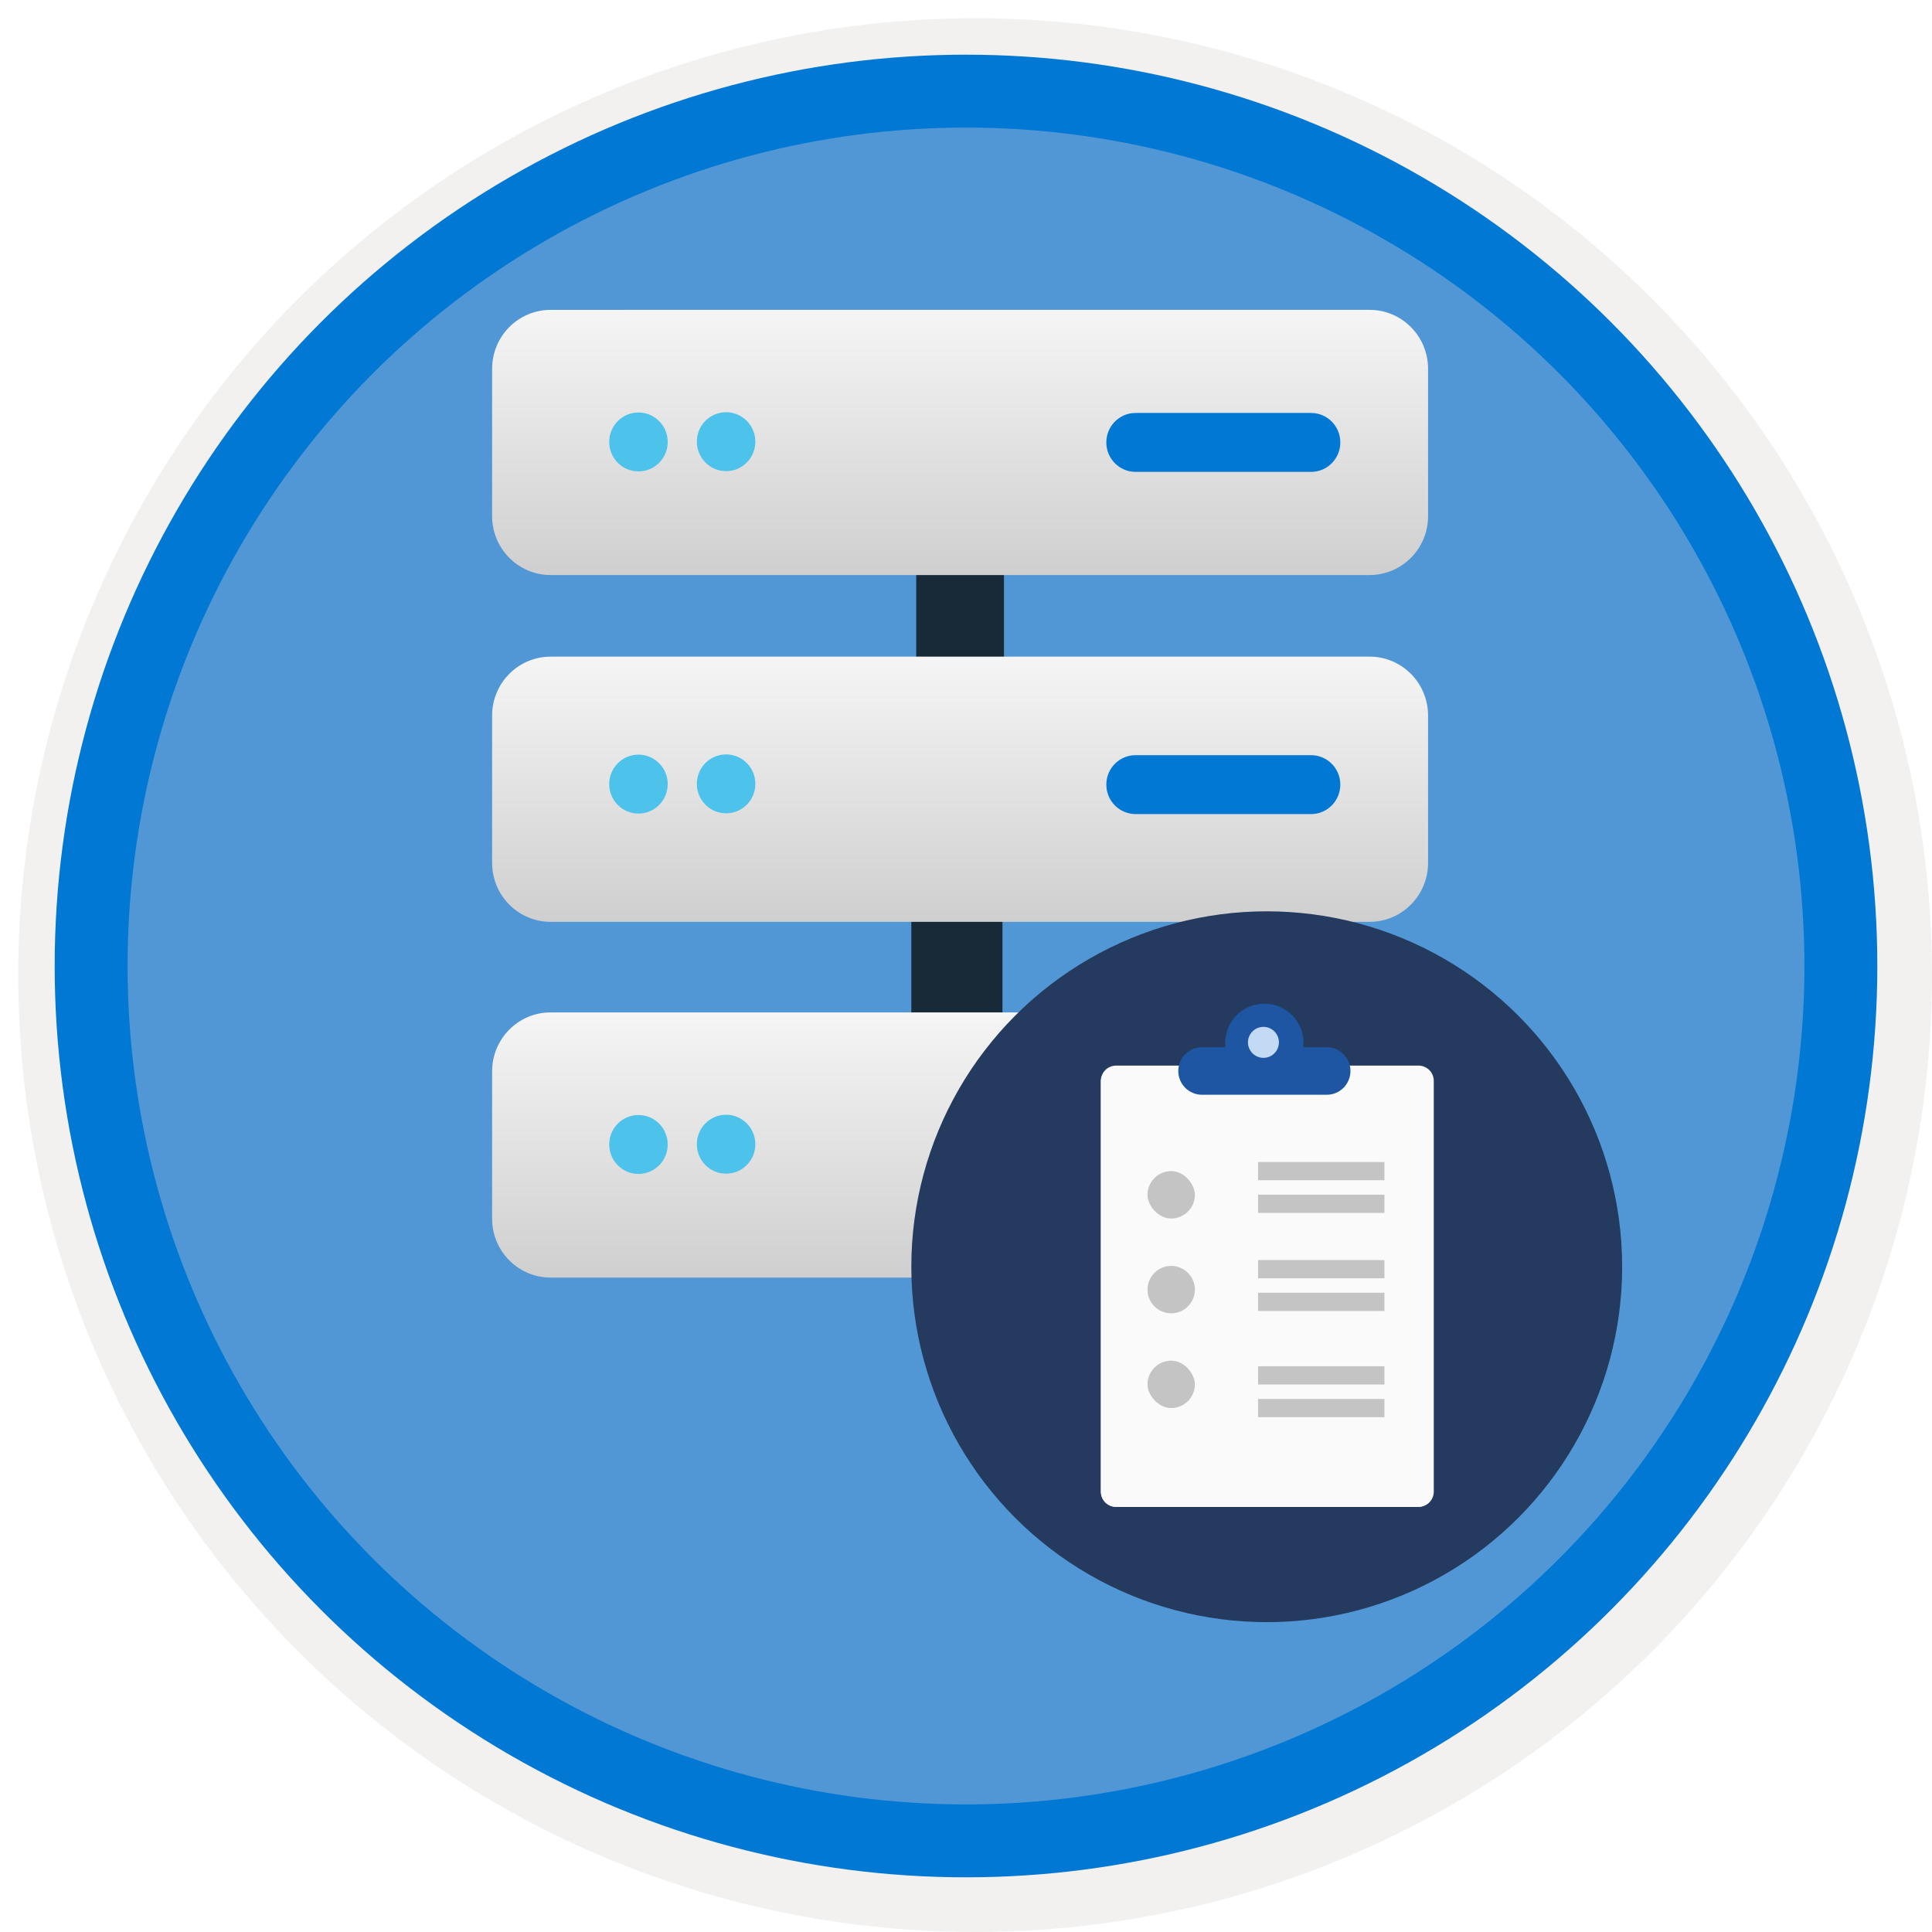 <svg width="106" height="106" viewBox="0 0 106 106" fill="none" xmlns="http://www.w3.org/2000/svg">
<g filter="url(#filter0_d)">
<circle cx="53" cy="53" r="49" fill="#5197D5"/>
<circle cx="53" cy="53" r="50.75" stroke="#F2F1F0" stroke-width="3.5"/>
</g>
<circle cx="53" cy="53" r="48" stroke="#0078D4" stroke-width="4"/>
<g filter="url(#filter1_d)">
<path fill-rule="evenodd" clip-rule="evenodd" d="M50.269 36.388H55.083V29.922H50.269V36.388Z" fill="#182A37"/>
<path fill-rule="evenodd" clip-rule="evenodd" d="M50 56H55V48H50V56Z" fill="#182A37"/>
<path fill-rule="evenodd" clip-rule="evenodd" d="M75.142 54.545L30.209 54.546C28.437 54.546 27 55.993 27 57.779V65.862C27 67.647 28.437 69.095 30.209 69.095H75.142C76.915 69.095 78.352 67.647 78.352 65.861V57.778C78.352 55.993 76.915 54.545 75.142 54.545Z" fill="url(#paint0_linear)"/>
<path fill-rule="evenodd" clip-rule="evenodd" d="M75.142 35.026L30.209 35.027C28.437 35.027 27 36.475 27 38.26V46.343C27 48.129 28.437 49.577 30.209 49.577H75.142C76.915 49.577 78.352 48.128 78.352 46.343V38.26C78.352 36.474 76.915 35.026 75.142 35.026Z" fill="url(#paint1_linear)"/>
<path fill-rule="evenodd" clip-rule="evenodd" d="M75.142 16L30.209 16.001C28.437 16.001 27 17.448 27 19.234V27.317C27 29.102 28.437 30.55 30.209 30.55H75.142C76.915 30.55 78.352 29.102 78.352 27.316V19.233C78.352 17.448 76.915 16 75.142 16Z" fill="url(#paint2_linear)"/>
<path fill-rule="evenodd" clip-rule="evenodd" d="M38.703 62.921C38.077 62.291 38.076 61.267 38.703 60.635C39.329 60.004 40.346 60.005 40.972 60.635C41.599 61.266 41.599 62.291 40.972 62.921C40.346 63.552 39.329 63.552 38.703 62.921Z" fill="#4DC2EB"/>
<path fill-rule="evenodd" clip-rule="evenodd" d="M33.895 62.935C33.269 62.304 33.269 61.28 33.895 60.649C34.521 60.018 35.538 60.019 36.165 60.649C36.79 61.279 36.79 62.304 36.165 62.935C35.538 63.566 34.52 63.566 33.895 62.935Z" fill="#4DC2EB"/>
<path fill-rule="evenodd" clip-rule="evenodd" d="M71.932 59.202H62.304C61.418 59.202 60.699 59.926 60.699 60.819C60.699 61.71 61.418 62.435 62.304 62.435H71.932C72.818 62.435 73.537 61.71 73.537 60.819C73.537 59.926 72.818 59.202 71.932 59.202Z" fill="#0078D4"/>
<path fill-rule="evenodd" clip-rule="evenodd" d="M38.703 43.15C38.077 42.52 38.076 41.496 38.703 40.864C39.329 40.233 40.346 40.234 40.972 40.864C41.599 41.495 41.599 42.52 40.972 43.15C40.346 43.781 39.329 43.781 38.703 43.15Z" fill="#4DC2EB"/>
<path fill-rule="evenodd" clip-rule="evenodd" d="M33.895 43.163C33.269 42.533 33.269 41.508 33.895 40.877C34.521 40.246 35.538 40.247 36.165 40.877C36.791 41.508 36.791 42.533 36.165 43.163C35.538 43.795 34.521 43.795 33.895 43.163Z" fill="#4DC2EB"/>
<path fill-rule="evenodd" clip-rule="evenodd" d="M71.932 40.432H62.304C61.418 40.432 60.699 41.156 60.699 42.048C60.699 42.94 61.418 43.665 62.304 43.665H71.932C72.818 43.665 73.537 42.94 73.537 42.048C73.537 41.156 72.818 40.432 71.932 40.432Z" fill="#0078D4"/>
<path fill-rule="evenodd" clip-rule="evenodd" d="M38.703 24.376C38.077 23.745 38.076 22.721 38.703 22.09C39.329 21.459 40.346 21.459 40.972 22.09C41.599 22.72 41.599 23.745 40.972 24.376C40.346 25.007 39.329 25.007 38.703 24.376Z" fill="#4DC2EB"/>
<path fill-rule="evenodd" clip-rule="evenodd" d="M33.895 24.39C33.269 23.76 33.269 22.735 33.895 22.105C34.521 21.473 35.538 21.474 36.165 22.105C36.791 22.735 36.791 23.76 36.165 24.39C35.538 25.022 34.521 25.022 33.895 24.39Z" fill="#4DC2EB"/>
<path fill-rule="evenodd" clip-rule="evenodd" d="M71.932 21.657H62.304C61.418 21.657 60.699 22.381 60.699 23.274C60.699 24.165 61.418 24.89 62.304 24.89H71.932C72.818 24.89 73.537 24.165 73.537 23.274C73.537 22.381 72.818 21.657 71.932 21.657Z" fill="#0078D4"/>
</g>
<circle cx="69.5" cy="69.5" r="19.5" fill="#243A5E"/>
<path d="M61.235 58.507H77.794C78.254 58.507 78.629 58.882 78.629 59.342V81.841C78.629 82.301 78.254 82.676 77.794 82.676H61.235C60.774 82.676 60.4 82.301 60.4 81.841V59.342C60.4 58.882 60.774 58.507 61.235 58.507Z" fill="#F4F4F4"/>
<path d="M61.237 58.465H77.828C78.29 58.465 78.665 58.84 78.665 59.301V81.84C78.665 82.302 78.29 82.677 77.828 82.677H61.237C60.775 82.677 60.4 82.302 60.4 81.84V59.297C60.4 58.836 60.775 58.465 61.237 58.465Z" fill="#FAFAFA"/>
<path fill-rule="evenodd" clip-rule="evenodd" d="M69.37 55.066C70.556 55.066 71.517 56.028 71.517 57.213V57.268C71.517 57.331 71.513 57.394 71.509 57.457H72.789C73.51 57.457 74.093 58.04 74.093 58.761C74.093 59.482 73.51 60.065 72.789 60.065H65.951C65.23 60.065 64.647 59.482 64.647 58.761C64.647 58.04 65.23 57.457 65.951 57.457H67.231C67.227 57.394 67.223 57.331 67.223 57.268V57.213C67.223 56.028 68.184 55.066 69.37 55.066Z" fill="#1F56A3"/>
<path d="M69.32 58.039C69.789 58.039 70.169 57.658 70.169 57.189C70.169 56.721 69.789 56.34 69.32 56.34C68.851 56.34 68.47 56.721 68.47 57.189C68.47 57.658 68.851 58.039 69.32 58.039Z" fill="#C3DAF5"/>
<rect x="62.958" y="64.254" width="2.6" height="2.6" rx="1.3" fill="#C4C4C4"/>
<path d="M62.958 70.755C62.958 70.037 63.54 69.455 64.258 69.455C64.976 69.455 65.558 70.037 65.558 70.755C65.558 71.473 64.976 72.055 64.258 72.055C63.54 72.055 62.958 71.473 62.958 70.755Z" fill="#C4C4C4"/>
<rect x="62.958" y="74.654" width="2.6" height="2.6" rx="1.3" fill="#C4C4C4"/>
<path d="M69.024 64.254H75.958M69.024 66.047H75.958M69.024 69.634H75.958M69.024 71.427H75.958M69.024 75.461H75.958M69.024 77.254H75.958" stroke="#C4C4C4"/>
<defs>
<filter id="filter0_d" x="0.5" y="0.5" width="105.5" height="105.5" filterUnits="userSpaceOnUse" color-interpolation-filters="sRGB">
<feFlood flood-opacity="0" result="BackgroundImageFix"/>
<feColorMatrix in="SourceAlpha" type="matrix" values="0 0 0 0 0 0 0 0 0 0 0 0 0 0 0 0 0 0 127 0"/>
<feOffset dx="0.5" dy="0.5"/>
<feColorMatrix type="matrix" values="0 0 0 0 0.824 0 0 0 0 0.831 0 0 0 0 0.835 0 0 0 1 0"/>
<feBlend mode="normal" in2="BackgroundImageFix" result="effect1_dropShadow"/>
<feBlend mode="normal" in="SourceGraphic" in2="effect1_dropShadow" result="shape"/>
</filter>
<filter id="filter1_d" x="27" y="16" width="51.352" height="54.095" filterUnits="userSpaceOnUse" color-interpolation-filters="sRGB">
<feFlood flood-opacity="0" result="BackgroundImageFix"/>
<feColorMatrix in="SourceAlpha" type="matrix" values="0 0 0 0 0 0 0 0 0 0 0 0 0 0 0 0 0 0 127 0"/>
<feOffset dy="1"/>
<feColorMatrix type="matrix" values="0 0 0 0 0 0 0 0 0 0 0 0 0 0 0 0 0 0 0.102 0"/>
<feBlend mode="normal" in2="BackgroundImageFix" result="effect1_dropShadow"/>
<feBlend mode="normal" in="SourceGraphic" in2="effect1_dropShadow" result="shape"/>
</filter>
<linearGradient id="paint0_linear" x1="52.676" y1="54.545" x2="52.676" y2="69.095" gradientUnits="userSpaceOnUse">
<stop stop-color="#F5F5F5"/>
<stop offset="1" stop-color="#CFCFCF"/>
</linearGradient>
<linearGradient id="paint1_linear" x1="52.676" y1="35.026" x2="52.676" y2="49.577" gradientUnits="userSpaceOnUse">
<stop stop-color="#F5F5F5"/>
<stop offset="1" stop-color="#CFCFCF"/>
</linearGradient>
<linearGradient id="paint2_linear" x1="52.676" y1="16" x2="52.676" y2="30.55" gradientUnits="userSpaceOnUse">
<stop stop-color="#F5F5F5"/>
<stop offset="1" stop-color="#CFCFCF"/>
</linearGradient>
</defs>
</svg>
